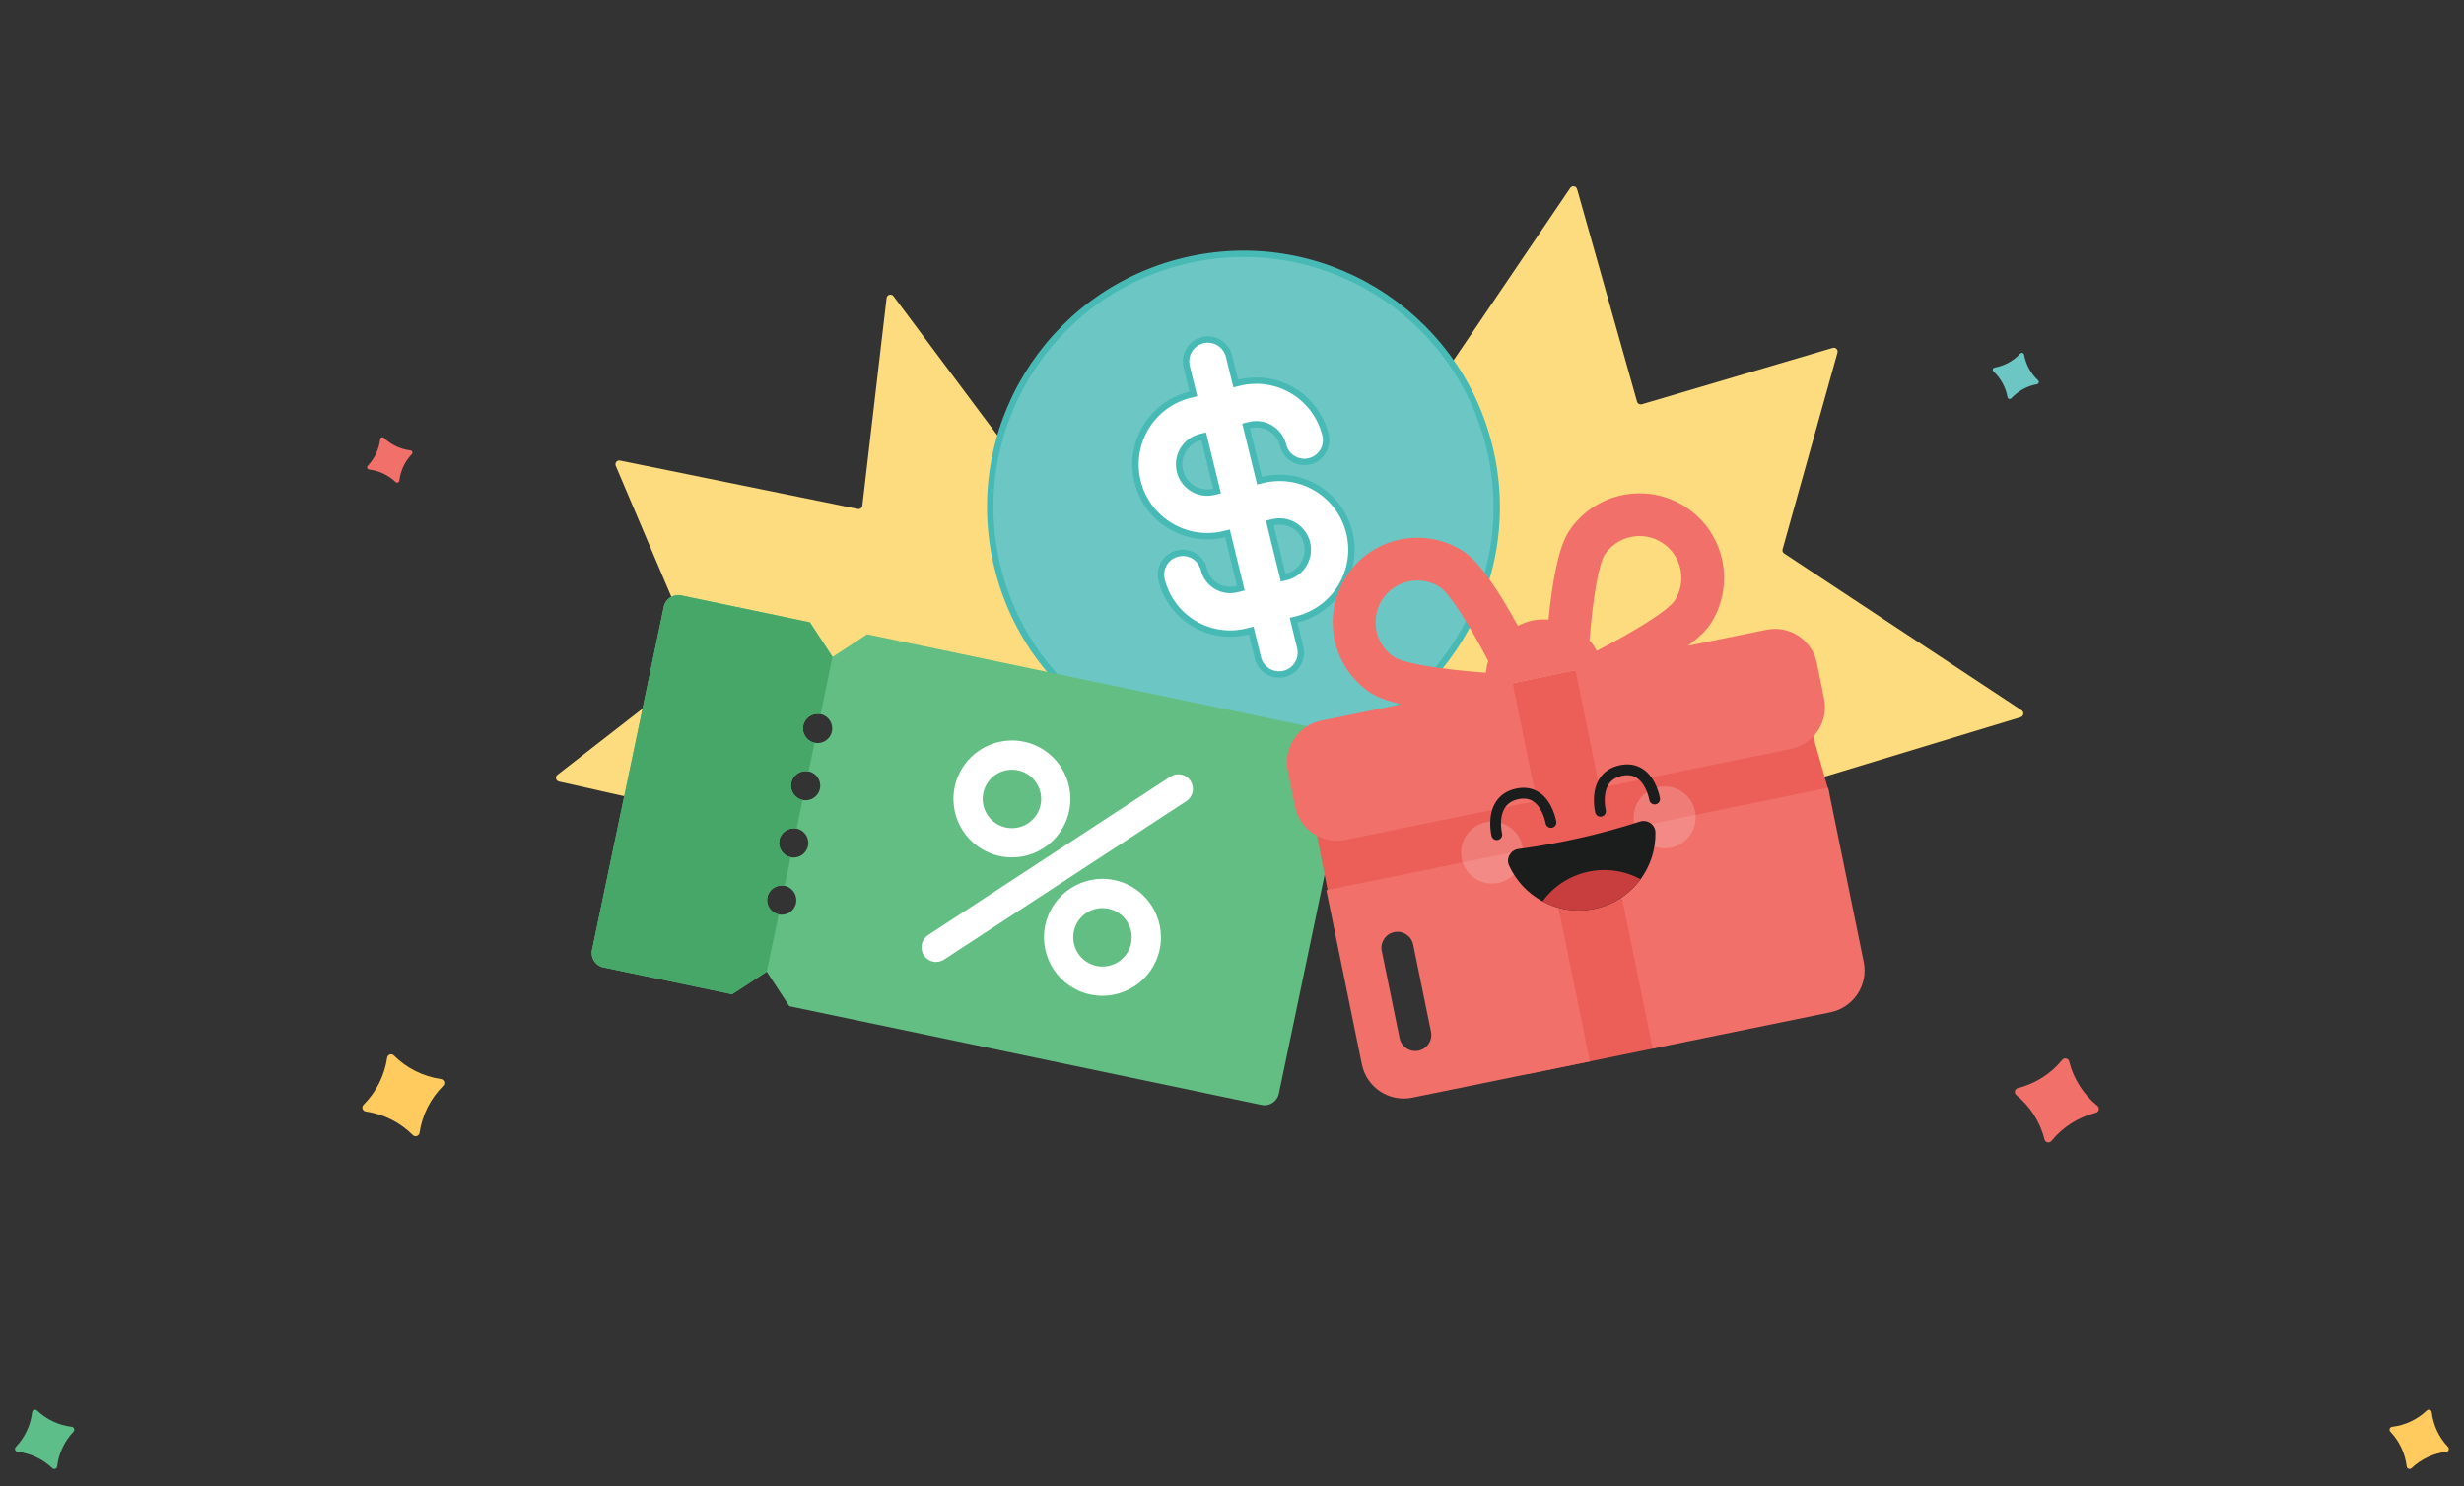<svg xmlns="http://www.w3.org/2000/svg" width="1157" height="698" viewBox="0 0 1157 698" fill="none"><rect x="0" y="0" width="1157" height="698" fill="#333333" stroke="none"/><path d="M968.345 497.768C969.315 496.578 971.227 497.004 971.6 498.493V498.493C973.653 506.692 978.304 514.007 984.857 519.344V519.344C986.048 520.313 985.622 522.226 984.133 522.599V522.599C975.934 524.652 968.619 529.302 963.282 535.856V535.856C962.312 537.047 960.4 536.621 960.027 535.132V535.132C957.974 526.933 953.323 519.618 946.77 514.281V514.281C945.579 513.311 946.005 511.399 947.494 511.026V511.026C955.693 508.973 963.008 504.322 968.345 497.768V497.768Z" fill="#F1706A"></path><path d="M184.955 495.709C183.87 494.623 182.011 495.24 181.791 496.76V496.76C180.578 505.124 176.691 512.872 170.711 518.845V518.845C169.624 519.93 170.241 521.789 171.761 522.01V522.01C180.125 523.223 187.873 527.109 193.846 533.09V533.09C194.931 534.176 196.79 533.559 197.011 532.039V532.039C198.224 523.675 202.111 515.927 208.091 509.954V509.954C209.177 508.869 208.56 507.01 207.041 506.789V506.789C198.676 505.576 190.928 501.69 184.955 495.709V495.709Z" fill="#FFCB5E"></path><path d="M1141.84 663.247C1141.71 662.135 1140.36 661.651 1139.55 662.423V662.423C1135.09 666.673 1129.37 669.364 1123.25 670.095V670.095C1122.13 670.227 1121.65 671.571 1122.42 672.382V672.382C1126.67 676.847 1129.36 682.567 1130.09 688.688V688.688C1130.23 689.8 1131.57 690.284 1132.38 689.512V689.512C1136.85 685.262 1142.57 682.571 1148.69 681.84V681.84C1149.8 681.708 1150.28 680.363 1149.51 679.552V679.552C1145.26 675.088 1142.57 669.368 1141.84 663.247V663.247Z" fill="#FFCB5E"></path><path d="M15.095 663.247C15.227 662.135 16.571 661.651 17.382 662.423V662.423C21.847 666.673 27.567 669.364 33.688 670.095V670.095C34.8 670.227 35.284 671.571 34.512 672.382V672.382C30.262 676.847 27.571 682.567 26.84 688.688V688.688C26.708 689.8 25.363 690.284 24.552 689.512V689.512C20.088 685.262 14.367 682.571 8.247 681.84V681.84C7.135 681.708 6.651 680.363 7.423 679.552V679.552C11.673 675.088 14.364 669.368 15.095 663.247V663.247Z" fill="#5EBE89"></path><path d="M948.653 166.043C949.237 165.417 950.284 165.724 950.437 166.566V166.566C951.276 171.202 953.593 175.442 957.04 178.652V178.652C957.667 179.235 957.359 180.283 956.517 180.435V180.435C951.882 181.274 947.642 183.591 944.432 187.039V187.039C943.849 187.665 942.801 187.358 942.648 186.516V186.516C941.809 181.88 939.492 177.64 936.045 174.43V174.43C935.418 173.847 935.726 172.799 936.568 172.647V172.647C941.203 171.808 945.443 169.491 948.653 166.043V166.043Z" fill="#6CC6C3"></path><path d="M178.536 206.303C178.638 205.453 179.665 205.083 180.285 205.673V205.673C183.697 208.921 188.069 210.978 192.747 211.536V211.536C193.596 211.638 193.966 212.665 193.376 213.285V213.285C190.128 216.697 188.071 221.069 187.513 225.747V225.747C187.412 226.596 186.384 226.966 185.765 226.376V226.376C182.352 223.128 177.981 221.071 173.303 220.513V220.513C172.453 220.412 172.083 219.384 172.673 218.765V218.765C175.921 215.352 177.978 210.981 178.536 206.303V206.303Z" fill="#F1706A"></path><path d="M328.101 310.594L289.129 218.772C288.562 217.438 289.725 216.016 291.145 216.305L402.772 239.028C403.805 239.238 404.797 238.52 404.919 237.473L416.317 139.961C416.506 138.344 418.573 137.789 419.547 139.093L483.042 224.177C483.716 225.081 485.047 225.149 485.81 224.317L547.223 157.398C548.214 156.319 550.01 156.812 550.311 158.246L580.807 303.448C580.897 303.878 581.142 304.261 581.495 304.523L612.447 327.516L674.422 371.288C675.514 372.06 675.414 373.71 674.236 374.344L588.31 420.578C588.202 420.636 588.1 420.706 588.005 420.785L504.641 490.775C504.233 491.118 503.694 491.262 503.169 491.169L427.947 477.816L387.509 469.304C386.56 469.104 385.94 468.188 386.107 467.232L409.205 335.188C409.37 334.243 408.764 333.334 407.828 333.122L383.8 327.696C383.292 327.582 382.759 327.693 382.339 328.001L314.16 378.016C313.741 378.323 313.209 378.435 312.701 378.321L262.469 367.051C260.985 366.718 260.558 364.808 261.759 363.874L327.548 312.718C328.193 312.217 328.419 311.345 328.101 310.594Z" fill="#FCDC7E"></path><path d="M677.632 176.451L737.321 88.276C738.179 87.008 740.128 87.322 740.544 88.796L768.697 188.614C768.969 189.579 769.977 190.136 770.939 189.852L860.574 163.388C861.931 162.987 863.198 164.236 862.818 165.598L837.045 257.955C836.835 258.708 837.135 259.51 837.787 259.941L949.282 333.598C950.554 334.438 950.271 336.379 948.813 336.822L821.377 375.507C820.566 375.753 820.037 376.532 820.106 377.376L825.692 445.518L825.692 455.523C825.692 456.816 824.369 457.687 823.181 457.177L733.373 418.581C733.26 418.532 733.142 418.496 733.021 418.471L626.366 396.726C625.844 396.62 625.396 396.287 625.142 395.819L588.812 328.612L570.101 291.204C569.767 290.537 569.879 289.735 570.382 289.184L621.152 233.608C621.608 233.109 621.746 232.398 621.51 231.765L590.202 147.748C589.661 146.297 591.084 144.885 592.53 145.438L675.499 177.124C676.28 177.422 677.163 177.144 677.632 176.451Z" fill="#FCDC7E"></path><path d="M602.141 264.936L596.743 242.851C599.672 242.135 602.765 242.612 605.342 244.177C607.919 245.742 609.769 248.266 610.484 251.194C611.2 254.123 610.723 257.216 609.159 259.793C607.594 262.37 605.07 264.22 602.141 264.936ZM563.863 204.081L569.261 226.165C566.332 226.881 563.239 226.404 560.662 224.839C558.085 223.275 556.235 220.751 555.52 217.822C554.804 214.893 555.281 211.8 556.845 209.223C558.41 206.646 560.934 204.797 563.863 204.081ZM609.993 344.93C549.007 359.837 487.487 322.485 472.58 261.499C457.674 200.513 495.026 138.993 556.011 124.087C616.997 109.18 678.517 146.532 693.424 207.518C708.33 268.503 670.978 330.023 609.993 344.93Z" fill="white"></path><path d="M581.198 276.58L582.655 276.224L582.299 274.767L576.724 251.959L576.368 250.502L574.911 250.858C570.61 251.91 566.143 252.104 561.767 251.429C557.391 250.754 553.191 249.224 549.406 246.926C545.621 244.628 542.325 241.607 539.708 238.035C537.091 234.464 535.202 230.412 534.151 226.111C533.1 221.809 532.906 217.343 533.581 212.967C534.255 208.591 535.785 204.39 538.083 200.605C540.381 196.82 543.402 193.525 546.974 190.908C550.545 188.29 554.598 186.402 558.899 185.351L560.356 184.994L560 183.537L557.212 172.134C556.568 169.496 556.997 166.71 558.407 164.388C559.816 162.067 562.09 160.401 564.728 159.756C567.366 159.111 570.152 159.541 572.473 160.95C574.794 162.359 576.461 164.633 577.106 167.271L579.893 178.675L580.249 180.132L581.706 179.776L581.957 179.714C590.577 177.607 599.682 179.011 607.267 183.617C614.853 188.222 620.298 195.652 622.405 204.273C623.05 206.911 622.62 209.697 621.211 212.018C619.801 214.339 617.528 216.006 614.89 216.65C612.252 217.295 609.465 216.866 607.144 215.456C604.823 214.047 603.157 211.773 602.512 209.135C600.81 202.172 593.782 197.906 586.82 199.608L586.569 199.669L585.112 200.025L585.468 201.482L591.043 224.289L591.399 225.747L592.856 225.39C601.543 223.267 610.717 224.681 618.361 229.323C626.005 233.964 631.492 241.451 633.616 250.138C635.739 258.825 634.325 268 629.684 275.644C625.042 283.288 617.555 288.775 608.868 290.898L607.411 291.254L607.767 292.711L610.555 304.115C611.199 306.753 610.77 309.539 609.36 311.86C607.951 314.182 605.677 315.848 603.039 316.493C600.401 317.138 597.615 316.708 595.294 315.299C592.973 313.889 591.306 311.616 590.661 308.978L587.874 297.574L587.518 296.117L586.061 296.473L585.479 296.615C576.947 298.701 567.935 297.311 560.427 292.753C552.918 288.194 547.529 280.839 545.443 272.307C544.798 269.669 545.228 266.883 546.637 264.561C548.046 262.24 550.32 260.574 552.958 259.929C555.596 259.284 558.382 259.714 560.704 261.123C563.025 262.532 564.691 264.806 565.336 267.444C566.132 270.701 568.189 273.508 571.055 275.248C573.921 276.988 577.36 277.518 580.617 276.722L581.198 276.58ZM602.192 269.904L602.548 271.361L604.006 271.005C607.416 270.171 610.356 268.017 612.179 265.015C614.001 262.014 614.556 258.412 613.723 255.001C612.889 251.59 610.734 248.65 607.733 246.827C604.732 245.005 601.129 244.45 597.718 245.283L596.261 245.64L596.617 247.097L602.192 269.904ZM565.575 206.345L565.218 204.888L563.761 205.244C560.35 206.077 557.41 208.232 555.588 211.233C553.766 214.235 553.21 217.837 554.044 221.248C554.878 224.659 557.032 227.599 560.034 229.421C563.035 231.244 566.638 231.799 570.049 230.965L571.506 230.609L571.149 229.152L565.575 206.345ZM468.39 266.355C483.981 330.142 548.327 369.21 612.114 353.618C675.901 338.026 714.969 273.681 699.377 209.894C683.786 146.107 619.44 107.039 555.653 122.631C491.866 138.222 452.798 202.568 468.39 266.355Z" fill="#6CC6C3" stroke="#48BAB6" stroke-width="3"></path><g clip-path="url(#clip0_2646_4380)"><path d="M628.912 344.246L407.18 297.894L390.932 308.519L380.306 292.277L319.835 279.636C316.124 278.86 312.485 281.237 311.709 284.948L278 446.203C277.224 449.914 279.608 453.545 283.319 454.321L343.789 466.962L360.031 456.345L370.664 472.58L592.395 518.931C596.095 519.704 599.734 517.332 600.51 513.622L634.219 352.366C634.995 348.656 632.612 345.019 628.912 344.246ZM365.651 429.456C361.941 428.681 359.562 425.05 360.337 421.34C361.113 417.629 364.747 415.256 368.458 416.031C372.173 416.808 374.552 420.439 373.777 424.149C373.001 427.859 369.367 430.233 365.651 429.456ZM371.268 402.587C367.557 401.811 365.18 398.171 365.954 394.47C366.731 390.756 370.367 388.372 374.078 389.148C377.793 389.924 380.17 393.564 379.393 397.28C378.62 400.981 374.984 403.364 371.268 402.587ZM376.886 375.713C373.175 374.937 370.798 371.297 371.574 367.586C372.349 363.876 375.985 361.498 379.696 362.273C383.411 363.05 385.789 366.685 385.013 370.396C384.238 374.107 380.601 376.489 376.886 375.713ZM382.505 348.833C378.794 348.057 376.416 344.422 377.192 340.711C377.968 337.001 381.603 334.622 385.314 335.398C389.029 336.175 391.407 339.81 390.631 343.521C389.856 347.232 386.22 349.61 382.505 348.833Z" fill="#62BE82"></path><path d="M469.552 402.096C484.394 405.198 498.937 395.68 502.039 380.838C505.142 365.996 495.631 351.445 480.789 348.342C465.942 345.239 451.394 354.761 448.291 369.602C445.189 384.445 454.705 398.992 469.552 402.096ZM477.98 361.782C485.381 363.329 490.154 370.619 488.605 378.03C487.057 385.436 479.763 390.203 472.362 388.656C464.946 387.106 460.182 379.818 461.73 372.412C463.279 365.001 470.563 360.231 477.98 361.782Z" fill="white"></path><path d="M523.301 413.332C508.459 410.229 493.908 419.74 490.805 434.582C487.7 449.434 497.221 463.987 512.064 467.09C526.906 470.193 541.458 460.672 544.563 445.819C547.666 430.978 538.143 416.434 523.301 413.332ZM514.874 453.646C507.462 452.096 502.698 444.814 504.25 437.392C505.797 429.991 513.079 425.226 520.491 426.776C527.902 428.325 532.666 435.607 531.119 443.009C529.568 450.43 522.285 455.195 514.874 453.646Z" fill="white"></path><path d="M557.05 376.256C558.515 375.294 559.624 373.774 560.011 371.919C560.787 368.208 558.405 364.568 554.694 363.792C552.834 363.403 551.003 363.806 549.529 364.767L435.803 439.17C434.332 440.137 433.23 441.653 432.843 443.503C432.065 447.223 434.442 450.863 438.153 451.639C440.008 452.027 441.849 451.621 443.32 450.655L557.05 376.256Z" fill="white"></path><path d="M319.835 279.636C316.124 278.86 312.485 281.237 311.709 284.948L278 446.203C277.224 449.914 279.608 453.545 283.319 454.321L343.789 466.962L360.031 456.345L365.651 429.456C361.941 428.681 359.562 425.05 360.337 421.34C361.113 417.629 364.747 415.256 368.458 416.031L371.268 402.587C367.557 401.811 365.18 398.171 365.954 394.47C366.731 390.756 370.367 388.372 374.078 389.148L376.886 375.713C373.175 374.937 370.798 371.297 371.574 367.586C372.349 363.876 375.985 361.498 379.696 362.273L382.505 348.834C378.794 348.058 376.416 344.423 377.192 340.712C377.968 337.001 381.603 334.623 385.314 335.399L390.932 308.519L380.306 292.277L319.835 279.636Z" fill="#47A769"></path></g><g clip-path="url(#clip1_2646_4380)"><path d="M612.356 361.401L623.625 419.194L698.333 405.191L717.503 504.726L778.503 492.354L758.469 392.184L859.076 373.004L851.089 344.773L824.047 297.208L654.113 332.484L612.356 361.401Z" fill="#EB5F58"></path><path d="M755.348 391.024L776.058 492.463L859.506 475.425C870.352 473.211 877.353 462.624 875.137 451.772L858.437 369.977L755.348 391.024Z" fill="#F1706A"></path><path d="M725.843 397.049L622.789 418.089L639.489 499.884C641.705 510.736 652.298 517.731 663.143 515.517L746.553 498.487L725.843 397.049ZM666.07 493.446C661.998 494.278 658.019 491.648 657.188 487.577L648.832 446.649C648.001 442.577 650.631 438.599 654.702 437.767C658.774 436.936 662.754 439.567 663.585 443.637L671.941 484.565C672.772 488.636 670.143 492.615 666.07 493.446Z" fill="#F1706A"></path><path d="M829.482 295.763L792.589 303.295C797.182 299.812 800.938 296.415 802.994 293.307C815.088 275.011 810.056 250.364 791.757 238.271C782.599 232.227 771.864 230.462 761.905 232.496C751.944 234.529 742.758 240.361 736.712 249.509C731.691 257.109 728.801 273.928 727.123 290.993C724.678 290.83 722.205 290.872 719.699 291.384C717.201 291.894 714.909 292.826 712.734 293.926C704.451 278.743 695.1 264.204 687.432 259.14C678.283 253.094 667.557 251.328 657.587 253.364C647.626 255.397 638.441 261.229 632.395 270.377C620.303 288.681 625.334 313.322 643.631 325.413C646.907 327.588 652.032 329.323 658.051 330.764L620.333 338.465C609.488 340.679 602.495 351.264 604.709 362.108L608.121 378.815C610.335 389.66 620.916 396.652 631.761 394.438L721.569 376.102L710.3 320.908L739.804 314.884L751.073 370.078L840.91 351.736C851.754 349.522 858.749 338.941 856.535 328.096L853.124 311.389C850.909 300.545 840.326 293.549 829.482 295.763ZM753.462 260.578C756.35 256.205 760.781 253.214 765.921 252.164C771.068 251.113 776.309 252.13 780.692 255.019C785.064 257.912 788.049 262.336 789.099 267.479C790.149 272.622 789.137 277.862 786.263 282.211C782.982 286.874 768.287 296.095 749.75 305.675C748.804 303.881 747.685 302.229 746.386 300.713C747.966 281.106 750.584 265.207 753.462 260.578ZM649.143 281.446C652.033 277.075 656.464 274.084 661.604 273.035C666.751 271.984 671.991 272.995 676.351 275.881C680.849 279.04 689.595 292.818 698.812 310.421C698.245 312.207 697.882 314.043 697.687 315.938C676.783 314.404 659.546 311.67 654.7 308.668C645.666 302.693 643.173 290.485 649.143 281.446Z" fill="#F1706A"></path><path opacity="0.3" d="M701.914 414.905C693.911 415.628 686.838 409.726 686.115 401.723C685.393 393.719 691.295 386.646 699.298 385.923C707.301 385.201 714.375 391.103 715.097 399.106C715.82 407.109 709.918 414.183 701.914 414.905Z" fill="white" fill-opacity="0.6"></path><path opacity="0.3" d="M782.993 398.381C774.99 399.103 767.916 393.201 767.194 385.198C766.471 377.195 772.373 370.121 780.376 369.399C788.379 368.677 795.453 374.579 796.175 382.582C796.898 390.585 790.996 397.658 782.993 398.381Z" fill="white" fill-opacity="0.6"></path><path d="M708.583 406.458C711.886 413.784 717.497 419.635 724.314 423.306C731.686 427.282 740.472 428.71 749.278 426.726C758.09 424.735 765.414 419.674 770.364 412.912C774.941 406.668 777.5 398.976 777.33 390.939C777.253 387.251 773.558 384.723 770.043 385.859C760.738 388.849 751.316 391.422 741.799 393.57C732.275 395.718 722.663 397.44 712.977 398.742C709.312 399.23 707.063 403.099 708.583 406.458Z" fill="#1B1C1C"></path><path d="M724.307 423.305C731.679 427.281 740.465 428.709 749.27 426.725C758.082 424.734 765.407 419.673 770.357 412.911C762.985 408.934 754.199 407.506 745.393 409.49C736.581 411.482 729.265 416.549 724.307 423.305Z" fill="#C83E3E"></path><path d="M711.686 370.423C707.464 371.373 704.293 373.539 702.25 376.856C698.176 383.461 700.285 392.234 700.375 392.603C700.711 393.961 702.107 394.838 703.447 394.454C704.805 394.118 705.628 392.748 705.299 391.389C705.285 391.319 703.618 384.279 706.575 379.506C707.899 377.371 709.934 376.02 712.809 375.376C715.656 374.735 718.015 375.077 720.017 376.427C724.535 379.472 725.754 386.595 725.768 386.665C725.992 388.047 727.294 388.984 728.676 388.759C730.039 388.551 730.995 387.24 730.772 385.865C730.709 385.486 729.218 376.536 722.878 372.246C719.685 370.078 715.921 369.471 711.686 370.423Z" fill="#1B1C1C"></path><path d="M760.377 359.435C756.156 360.386 752.984 362.552 750.941 365.869C746.867 372.473 748.976 381.246 749.066 381.615C749.403 382.973 750.799 383.851 752.138 383.467C753.496 383.131 754.319 381.761 753.99 380.402C753.977 380.332 752.309 373.292 755.267 368.518C756.591 366.384 758.626 365.033 761.501 364.389C764.348 363.747 766.707 364.09 768.708 365.44C773.226 368.485 774.446 375.608 774.459 375.678C774.684 377.06 775.986 377.996 777.368 377.772C778.73 377.563 779.687 376.253 779.463 374.877C779.4 374.499 777.909 365.549 771.57 361.259C768.37 359.091 764.606 358.484 760.377 359.435Z" fill="#1B1C1C"></path></g><defs><clipPath id="clip0_2646_4380"><rect width="329.482" height="329.482" fill="white" transform="translate(328.562 204.318) rotate(11.807)"></rect></clipPath><clipPath id="clip1_2646_4380"><rect width="257.965" height="257.965" fill="white" transform="translate(583.34 268.521) rotate(-11.539)"></rect></clipPath></defs></svg>